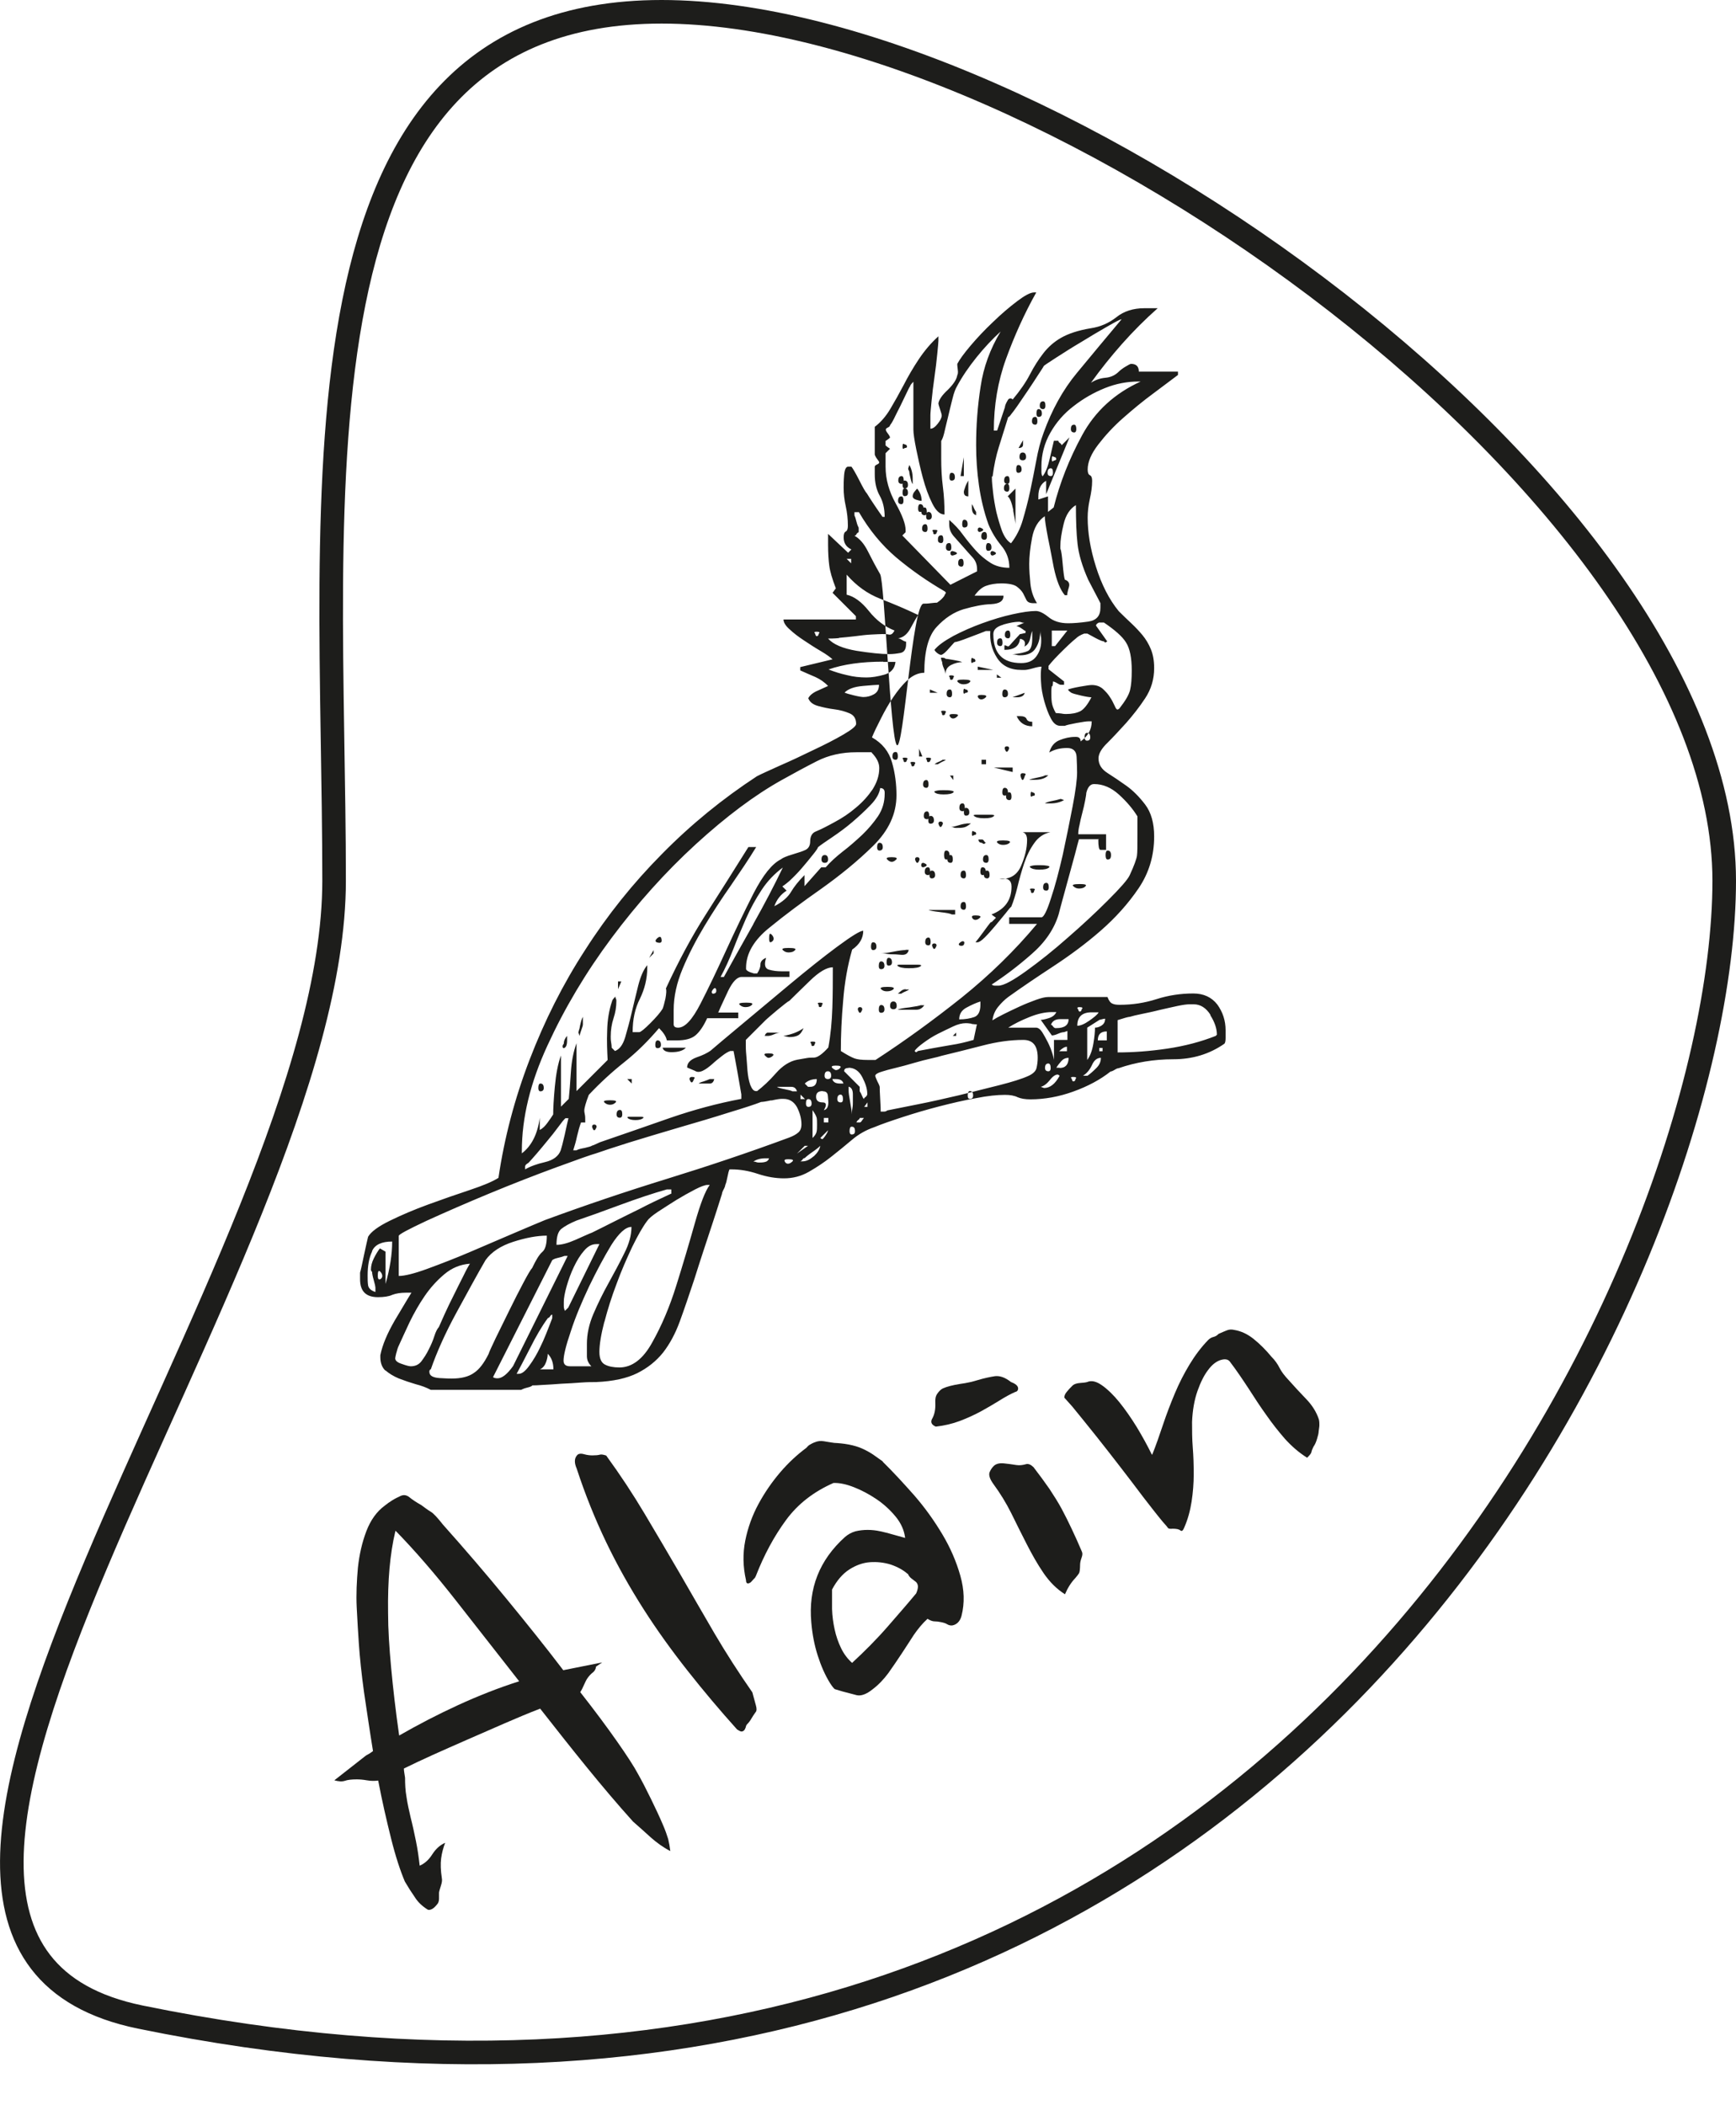 <?xml version="1.0" encoding="UTF-8"?><svg id="Ebene_1" xmlns="http://www.w3.org/2000/svg" viewBox="0 0 73.63 89.27"><defs><style>.cls-1{fill:#1d1d1b;}.cls-2{fill:none;stroke:#1d1d1b;}</style></defs><path class="cls-1" d="M44.1,17.21c0,.09,.05,.14,.14,.14,.06,0,.1-.05,.1-.14,0-.13-.03-.19-.1-.19-.09,0-.14,.06-.14,.19m-.14,.33c0,.09,.03,.14,.09,.14,.1,0,.14-.05,.14-.14,0-.13-.05-.19-.14-.19-.06,0-.09,.06-.09,.19m-.19,.33c0,.09,.05,.14,.14,.14,.06,0,.09-.05,.09-.14,0-.13-.03-.19-.09-.19-.1,0-.14,.06-.14,.19m1.65,.33c0,.09,.05,.14,.14,.14,.06,0,.09-.05,.09-.14,0-.12-.03-.19-.09-.19-.1,0-.14,.06-.14,.19m-2.22,.8c.12,0,.19-.05,.19-.14v-.19l-.19,.33Zm-4.92-.05c0,.09,.03,.11,.09,.05,.06,0,.1-.02,.1-.05,0-.06-.03-.1-.1-.1-.06-.06-.09-.03-.09,.1m4.96,.43c0,.1,.05,.14,.14,.14s.14-.05,.14-.14c0-.12-.05-.19-.14-.19s-.14,.06-.14,.19m1.56,.1s-.03,.05-.1,.05c-.06,.06-.09,.05-.09-.05,0-.13,.03-.16,.09-.1,.06,0,.1,.03,.1,.1m-1.7,.43c0,.1,.03,.14,.09,.14,.09,0,.14-.05,.14-.14,0-.12-.05-.19-.14-.19-.06,0-.09,.06-.09,.19m1.56,.14c0,.09-.03,.14-.09,.14-.09,0-.14-.05-.14-.14,0-.13,.05-.19,.14-.19,.06,0,.09,.06,.09,.19m-3.92,.14h.14v-.8l-.14,.8Zm-.47,.05c0,.1,.03,.14,.09,.14,.1,0,.14-.05,.14-.14,0-.13-.05-.19-.14-.19-.06,0-.09,.06-.09,.19m2.32,.14c0,.09,.05,.14,.14,.14,.06,0,.09-.05,.09-.14,0-.13-.03-.19-.09-.19-.09,0-.14,.06-.14,.19m-4.49,0c0,.09,.05,.14,.14,.14,.06,0,.09-.05,.09-.14,0-.13-.03-.19-.09-.19-.09,0-.14,.06-.14,.19m.45-.43s.02,.06,.02,.1,.02,.11,.05,.24c.03,.13,.06,.21,.09,.24v-.24c0-.22-.05-.41-.14-.57l-.05,.14s0,.06,.02,.09m-.26,.62c0,.09,.03,.14,.09,.14,.1,0,.14-.05,.14-.14,0-.13-.05-.19-.14-.19-.06,0-.09,.06-.09,.19m4.3,.14c0,.09,.05,.14,.14,.14,.06,0,.09-.05,.09-.14,0-.13-.03-.19-.09-.19-.09,0-.14,.06-.14,.19m-4.3,.19c0,.09,.03,.14,.09,.14,.1,0,.14-.05,.14-.14,0-.13-.05-.19-.14-.19-.06,0-.09,.06-.09,.19m2.79,.14v-.66s-.07,.11-.12,.24c-.05,.13-.07,.21-.07,.24,0,.13,.06,.19,.19,.19m-2.22,.14c.09,.03,.17,.05,.24,.05,0-.19-.06-.36-.19-.52-.03,.03-.07,.08-.12,.14-.05,.06-.07,.13-.07,.19s.05,.11,.14,.14m-.76,.05c0,.09,.05,.14,.14,.14,.06,0,.09-.05,.09-.14,0-.13-.03-.19-.09-.19-.09,0-.14,.06-.14,.19m.85,.33c0,.1,.03,.14,.09,.14,.1,0,.14-.05,.14-.14,0-.12-.05-.19-.14-.19-.06,0-.09,.06-.09,.19m5.1-.38v-.14c0-.32,.11-.54,.33-.66v.57l.99-2.41-.33,.33s-.02-.06-.07-.09c-.05-.03-.07-.06-.07-.1h-.19c-.03,.13-.09,.37-.17,.73-.08,.36-.18,.62-.31,.78-.03-.03-.05-.1-.05-.19v-.24c0-.5,.13-.98,.38-1.42,.25-.44,.58-.82,.99-1.13,.41-.32,.85-.57,1.32-.76,.47-.19,.95-.28,1.42-.28h.1c-1.1,.5-1.93,1.26-2.48,2.27-.55,1.01-.95,2.03-1.21,3.07l-.24,.19v-.66l-.43,.14Zm-4.96,.52c0,.1,.05,.14,.14,.14,.06,0,.09-.05,.09-.14,0-.12-.03-.19-.09-.19-.09,0-.14,.06-.14,.19m2.32,.14v-.14s-.06-.09-.09-.16c-.03-.08-.06-.13-.09-.17v.14c0,.19,.06,.3,.19,.33m-2.13,.05c0,.1,.03,.14,.1,.14,.09,0,.14-.05,.14-.14,0-.12-.05-.19-.14-.19-.06,0-.1,.06-.1,.19m3.69-.26c.06,.33,.1,.53,.1,.59v-1.51l-.33,.33c.09,.06,.17,.26,.24,.59m-2.17,.59c0,.1,.03,.14,.09,.14,.1,0,.14-.05,.14-.14,0-.12-.05-.19-.14-.19-.06,0-.09,.06-.09,.19m-1.7,.19c0,.1,.05,.14,.14,.14,.06,0,.09-.05,.09-.14,0-.12-.03-.19-.09-.19-.09,0-.14,.06-.14,.19m2.36,.05c0,.06,.03,.09,.09,.09,.19-.06,.19-.12,0-.19-.06,0-.09,.03-.09,.1m-1.84,0c-.09,0-.11,.03-.05,.09,0,.06,.01,.1,.05,.1,.06,0,.1-.03,.1-.1,.06-.06,.03-.09-.1-.09m1.99,.28c0,.1,.05,.14,.14,.14,.06,0,.1-.05,.1-.14,0-.12-.03-.19-.1-.19-.09,0-.14,.06-.14,.19m-1.84,.14c0,.1,.05,.14,.14,.14,.06,0,.09-.05,.09-.14,0-.13-.03-.19-.09-.19-.1,0-.14,.06-.14,.19m2.32-2.69c.06-.47,.15-.88,.26-1.23,.11-.35,.24-.77,.4-1.28,.03,0,.08-.05,.14-.14,.03-.03,.12-.15,.26-.35,.14-.2,.29-.43,.45-.66,.16-.24,.3-.45,.42-.64s.21-.31,.24-.38c.03-.03,.21-.15,.52-.35s.67-.43,1.06-.66c.39-.24,.76-.46,1.11-.66,.35-.2,.55-.31,.61-.31-.66,.79-1.29,1.54-1.89,2.27-.6,.72-1.07,1.58-1.42,2.55-.13,.35-.23,.74-.31,1.18-.08,.44-.17,.87-.26,1.3-.09,.43-.2,.83-.31,1.21-.11,.38-.28,.71-.5,.99-.16-.1-.28-.27-.38-.52-.09-.25-.17-.52-.24-.8-.06-.28-.11-.56-.14-.83-.03-.27-.05-.46-.05-.59v-.09Zm-.28,3.02c0,.09,.03,.14,.09,.14,.1,0,.14-.05,.14-.14,0-.13-.05-.19-.14-.19-.06,0-.09,.06-.09,.19m-1.7,0c0,.09,.05,.14,.14,.14,.06,0,.09-.05,.09-.14,0-.13-.03-.19-.09-.19-.1,0-.14,.06-.14,.19m1.89,.24c0,.06,.03,.1,.09,.1,.19-.06,.19-.13,0-.19-.06,0-.09,.03-.09,.09m-1.7,0c0,.06,.03,.1,.09,.1,.25-.06,.25-.13,0-.19-.06,0-.09,.03-.09,.09m.33,.43c0,.09,.05,.14,.14,.14,.06,0,.09-.05,.09-.14,0-.13-.03-.19-.09-.19-.1,0-.14,.06-.14,.19m-4.54-.19v.19l-.19-.19h.19Zm2.17-.99l.14-.14v-.09c0-.25-.14-.63-.42-1.13-.28-.5-.43-1.02-.43-1.56v-.57l.19-.19s-.09-.05-.19-.14v-.19s.09-.05,.19-.14c0-.03-.03-.09-.09-.17-.06-.08-.09-.13-.09-.17s.03-.06,.09-.09c.06-.03,.09-.06,.09-.1,.03-.03,.09-.12,.17-.28,.08-.16,.16-.33,.26-.52,.09-.19,.18-.37,.26-.54,.08-.17,.13-.27,.16-.31,0-.03,.05-.1,.14-.19v2.03c0,.16,.04,.43,.12,.83,.08,.39,.17,.8,.28,1.21,.11,.41,.24,.77,.4,1.09,.16,.32,.33,.47,.52,.47,0-.41-.02-.8-.07-1.18-.05-.38-.07-.77-.07-1.18v-.76s.07-.1,.12-.31c.05-.2,.1-.44,.17-.71,.06-.27,.13-.53,.19-.78,.06-.25,.13-.42,.19-.52,.22-.41,.5-.82,.83-1.23,.33-.41,.67-.77,1.02-1.09-.44,.73-.73,1.51-.85,2.34-.13,.83-.19,1.66-.19,2.48,0,.57,.04,1.14,.12,1.7s.21,1.12,.4,1.65c.13,.32,.31,.62,.54,.9,.24,.28,.35,.6,.35,.95-.31,0-.58-.07-.8-.21-.22-.14-.43-.31-.62-.52s-.37-.43-.54-.66c-.17-.24-.37-.45-.59-.64v.19c0,.19,.06,.35,.19,.5,.12,.14,.26,.29,.4,.45,.14,.16,.27,.31,.4,.45,.13,.14,.19,.31,.19,.5v.09l-1.13,.57-2.03-2.08Zm-1.94-.07s.06-.07,.09-.07v-.19s-.06-.11-.09-.24c-.03-.13-.06-.22-.09-.28v-.14h.19c.44,.76,.97,1.4,1.58,1.92,.62,.52,1.3,1,2.06,1.44l.05,.05s-.02,.06-.05,.09c0,.03-.04,.09-.12,.17-.08,.08-.15,.13-.21,.17-.03,0-.12,0-.26,.02-.14,.02-.24,.02-.31,.02-.47,0-.85,6.25-1.13,6-.28-.25-.52-6.92-.71-7.25-.19-.33-.36-.65-.52-.97-.16-.32-.35-.54-.57-.66,.03,0,.06-.02,.09-.07m6.29,4.28c0,.09,.05,.14,.14,.14,.06,0,.09-.05,.09-.14,0-.13-.03-.19-.09-.19-.09,0-.14,.06-.14,.19m-7.99,.05s-.05-.03-.05-.1c-.06-.06-.05-.09,.05-.09,.12,0,.16,.03,.09,.09,0,.06-.03,.1-.09,.1m7.66,.28c0,.09,.05,.14,.14,.14,.06,0,.09-.05,.09-.14,0-.13-.03-.19-.09-.19-.1,0-.14,.06-.14,.19m2.98-.52l-.52,.66h-.14v-.66h.66Zm-9.69,.31c.22-.02,.45-.04,.69-.07,.24-.03,.46-.06,.68-.07,.22-.01,.38-.02,.47-.02s.19,0,.28,.02c.1,.02,.17-.04,.24-.17-.41-.16-.77-.43-1.09-.83-.31-.39-.63-.62-.94-.69v-.85c.41,.47,.88,.81,1.42,1.02,.54,.21,1.07,.43,1.61,.69-.06,.09-.17,.28-.31,.54-.14,.27-.32,.42-.54,.45,.03,0,.09,.02,.17,.07,.08,.05,.13,.07,.17,.07v.1c0,.22-.08,.35-.24,.38-.16,.03-.31,.05-.47,.05-.35,0-.81-.05-1.39-.14-.58-.1-.99-.27-1.21-.52,.09,0,.25,0,.47-.02m6.95-.57c.28-.08,.5-.12,.66-.12,.03,0,.07,0,.12,.02,.05,.02,.09,.02,.12,.02l-.33,.14s.09,.02,.17,.07c.08,.05,.13,.09,.17,.12,.03,0,.05,.02,.05,.05v.05c-.13,.03-.2,.05-.24,.05-.03,.03-.11,.12-.24,.26-.13,.14-.2,.23-.24,.26-.03,0-.06,0-.09-.02-.03-.02-.06-.02-.09-.02v.19c.41,0,.63-.16,.66-.47,.19,.03,.25,.14,.19,.33,.12-.06,.2-.17,.24-.33,.03-.16,.06-.27,.09-.33v.33c0,.28-.06,.46-.19,.52-.13,.06-.35,.11-.66,.14,.03,0,.09,0,.17,.02,.08,.02,.13,.02,.17,.02,.31,0,.54-.1,.66-.31,.13-.2,.19-.45,.19-.73,0,.03,0,.09,.02,.19,.02,.09,.02,.17,.02,.24,0,.25-.07,.47-.21,.66-.14,.19-.35,.28-.64,.28-.79,0-1.18-.41-1.18-1.23,0-.19,.14-.32,.43-.4m-1.37,1.54c0,.09,.03,.11,.09,.05,.06,0,.09-.02,.09-.05,0-.06-.03-.1-.09-.1-.06-.06-.09-.03-.09,.1m.28,.38h.66l-.66-.14v.14Zm-1.51-.33c0,.06,.02,.15,.07,.26,.05,.11,.07,.2,.07,.26,0-.19,.08-.32,.24-.4,.16-.08,.32-.12,.47-.12-.06-.03-.18-.06-.36-.09-.17-.03-.29-.05-.35-.05,0-.03-.06-.05-.19-.05,0,.03,.01,.1,.05,.19m2.32,.66h.19l-.19-.14v.14Zm-1.94-.1c-.09,0-.11,.03-.05,.1,0,.06,.01,.09,.05,.09,.06,0,.09-.03,.09-.09,.06-.06,.03-.1-.09-.1m-2.88-.57h.52c-.03,.28-.19,.46-.47,.54-.28,.08-.54,.12-.76,.12-.28,0-.56-.03-.83-.1-.27-.06-.53-.14-.78-.24,.63-.22,1.4-.33,2.32-.33m3.4,.76c-.22,0-.3,.03-.24,.1,.06,.06,.14,.1,.24,.1,.12,0,.22-.03,.28-.1,.06-.06-.03-.1-.28-.1m1.65,.61c0,.09,.03,.14,.1,.14,.09,0,.14-.05,.14-.14,0-.13-.05-.19-.14-.19-.06,0-.1,.06-.1,.19m-1.65-.1c0,.1,.03,.11,.09,.05,.06,0,.1-.02,.1-.05,0-.06-.03-.09-.1-.09-.06-.06-.09-.03-.09,.09m-.71,.1c0,.09,.05,.14,.14,.14,.06,0,.09-.05,.09-.14,0-.13-.03-.19-.09-.19-.1,0-.14,.06-.14,.19m-.71-.05h.33l-.33-.14v.14Zm3.5,.19h.19c.19,0,.3-.06,.33-.19l-.52,.19Zm-1.32-.1c-.13,0-.17,.03-.14,.1,.03,.06,.08,.09,.14,.09s.13-.03,.19-.09c.06-.06,0-.1-.19-.1m-5.03-.38c.36-.03,.59-.05,.69-.05,0,.19-.07,.32-.21,.4-.14,.08-.29,.12-.45,.12-.06,0-.2-.02-.4-.07-.21-.05-.34-.09-.4-.12,.16-.16,.42-.25,.78-.28m8.04,0c.02-.09,.02-.16,.02-.19,.03,0,.09,.02,.17,.07,.08,.05,.13,.07,.16,.07h.14v-.14l-.66-.52v-.14s.15-.2,.45-.5c.3-.3,.54-.53,.73-.68,.06-.06,.17-.13,.33-.19h.14c.06,.03,.18,.1,.35,.19,.17,.09,.29,.14,.35,.14l.05,.05s.06-.02,.09-.05l-.47-.66s-.02-.02,.02-.07c.05-.05,.09-.07,.12-.07h.19c.47,.32,.79,.6,.94,.85,.16,.25,.24,.65,.24,1.18,0,.35-.02,.62-.07,.83-.05,.21-.2,.46-.45,.78-.03,.03-.06,.05-.09,.05s-.07-.05-.12-.17c-.05-.11-.11-.23-.19-.35-.08-.13-.18-.24-.31-.36-.13-.11-.28-.16-.47-.16-.06,0-.23,.02-.5,.07-.27,.05-.43,.09-.5,.12,0,.03,.05,.08,.14,.14,.06,.03,.2,.07,.42,.12,.22,.05,.36,.07,.43,.07-.16,.31-.32,.51-.47,.59-.16,.08-.36,.12-.61,.12-.03,0-.1,0-.19-.02-.09-.01-.17-.02-.24-.02-.09-.16-.15-.31-.17-.45-.02-.14-.02-.29-.02-.45,0-.06,0-.14,.02-.24m-4.61,1.04c-.09,0-.11,.03-.05,.1,0,.06,.01,.09,.05,.09,.06,0,.09-.03,.09-.09,.06-.06,.03-.1-.09-.1m.42,.14c-.13,0-.17,.03-.14,.09,.03,.06,.08,.1,.14,.1s.13-.03,.19-.1c.06-.06,0-.09-.19-.09m3.36,.52v-.19c-.13,0-.21-.04-.24-.12-.03-.08-.13-.12-.28-.12h-.14c.12,.28,.35,.43,.66,.43m2.46,.47c0,.1-.05,.14-.14,.14-.06,0-.1-.05-.1-.14,0-.12,.03-.19,.1-.19,.09,0,.14,.06,.14,.19m-3.54,.38c-.06,0-.09,.03-.09,.09,.06,.19,.12,.19,.19,0,0-.06-.03-.09-.09-.09m-3.73,.43h.14l-.14-.33v.33Zm-1.13,0c0,.1,.05,.14,.14,.14,.06,0,.09-.05,.09-.14,0-.13-.03-.19-.09-.19-.1,0-.14,.06-.14,.19m1.51,.05c-.09,0-.11,.03-.05,.1,0,.06,.02,.09,.05,.09,.06,0,.1-.03,.1-.09,.06-.06,.03-.1-.1-.1m-.99,0c-.1,0-.11,.03-.05,.1,0,.06,.02,.09,.05,.09,.06,0,.09-.03,.09-.09,.06-.06,.03-.1-.09-.1m3.26,.28h.19v-.19h-.19v.19Zm-1.65-.19s-.09,.06-.17,.09c-.08,.03-.13,.06-.17,.1h.14s.09-.06,.17-.1c.08-.03,.13-.06,.17-.09h-.14Zm-1.28,.09c-.09,0-.11,.03-.05,.1,0,.06,.02,.09,.05,.09,.06,0,.09-.03,.09-.09,.06-.06,.03-.1-.09-.1m4.25,.43v-.19h-.8l.8,.19Zm.42,.05c-.06,0-.09,.03-.09,.1,.06,.25,.12,.25,.19,0,.06-.06,.03-.1-.1-.1m.94,.1c-.06,.03-.17,.06-.33,.09-.16,.03-.27,.06-.33,.09h.24c.25,0,.44-.06,.57-.19h-.14Zm-3.88,.19v-.19h-.14l.14,.19Zm-1.28,.19c0,.09,.05,.14,.14,.14,.06,0,.09-.05,.09-.14,0-.13-.03-.19-.09-.19-.09,0-.14,.06-.14,.19m3.36,.33c0,.09,.03,.14,.1,.14,.09,0,.14-.05,.14-.14,0-.13-.05-.19-.14-.19-.06,0-.1,.06-.1,.19m-2.17-.07c-.09-.02-.2-.02-.33-.02-.09,0-.19,0-.28,.02-.09,.02-.13,.04-.09,.07,.06,.06,.19,.09,.38,.09,.22,0,.36-.03,.42-.09,.03-.03,0-.05-.09-.07m3.36,.17c0,.09,.03,.11,.09,.05,.06,0,.09-.01,.09-.05,0-.06-.03-.09-.09-.09-.06-.06-.09-.03-.09,.09m-1.04,.09c0,.09,.05,.14,.14,.14,.06,0,.09-.05,.09-.14,0-.13-.03-.19-.09-.19-.09,0-.14,.06-.14,.19m2.13,.14s-.11,.02-.24,.05c-.13,.03-.21,.06-.24,.09h.24c.22,0,.41-.05,.57-.14l-.14-.05s-.09,.02-.19,.05m-4.11,.33c0,.1,.05,.14,.14,.14,.06,0,.09-.05,.09-.14,0-.12-.03-.19-.09-.19-.1,0-.14,.06-.14,.19m.19,.19c0,.1,.03,.14,.09,.14,.1,0,.14-.05,.14-.14,0-.12-.05-.19-.14-.19-.06,0-.09,.06-.09,.19m1.13,.1h-.61c-.09,0-.13,.02-.09,.05,.06,.06,.2,.1,.43,.1s.36-.03,.42-.1c.03-.03-.02-.05-.14-.05m-2.84,.05c0,.1,.05,.14,.14,.14,.06,0,.09-.05,.09-.14,0-.12-.03-.19-.09-.19-.09,0-.14,.06-.14,.19m.19,.19c0,.1,.03,.14,.1,.14,.09,0,.14-.05,.14-.14,0-.12-.05-.19-.14-.19-.06,0-.1,.06-.1,.19m.52,.05c-.06,0-.09,.03-.09,.09,.06,.19,.12,.19,.19,0,0-.06-.03-.09-.1-.09m1.09,.09c-.06,0-.17,.02-.33,.07-.16,.05-.27,.07-.33,.07,.03,0,.07,0,.12,.02,.05,.02,.09,.02,.12,.02,.13,0,.23,0,.31-.02,.08-.01,.18-.07,.31-.17h-.19Zm.24,.43c0,.1,.03,.11,.09,.05,.06,0,.09-.02,.09-.05,0-.06-.03-.09-.09-.09-.06-.06-.09-.03-.09,.09m1.32,.28c-.22,0-.3,.03-.24,.1,.06,.06,.14,.09,.24,.09,.13,0,.22-.03,.28-.09,.06-.06-.03-.1-.28-.1m-.9,.1s.06,.05,.1,.05c.03-.03,.06-.05,.09-.05-.03,0-.06-.02-.09-.07-.03-.05-.06-.07-.1-.07h-.14c0,.09,.05,.14,.14,.14m-4.44,.19c0,.09,.03,.14,.1,.14,.09,0,.14-.05,.14-.14,0-.13-.05-.19-.14-.19-.06,0-.1,.06-.1,.19m9.69,.33c0,.13,.03,.19,.09,.19,.1,0,.14-.06,.14-.19s-.05-.19-.14-.19c-.06,0-.09,.06-.09,.19m-6.85,0c0,.13,.03,.19,.09,.19,.09,0,.14-.06,.14-.19s-.05-.19-.14-.19c-.06,0-.09,.06-.09,.19m1.65,.19c0,.09,.05,.14,.14,.14,.06,0,.1-.05,.1-.14,0-.13-.03-.19-.1-.19-.09,0-.14,.06-.14,.19m-1.51,0c0,.09,.05,.14,.14,.14,.06,0,.09-.05,.09-.14,0-.13-.03-.19-.09-.19-.1,0-.14,.06-.14,.19m-1.28-.1c-.06,0-.09,.03-.09,.1,.06,.19,.13,.19,.19,0,0-.06-.03-.1-.09-.1m-1.09,0c-.19,0-.25,.03-.19,.1,.13,.13,.25,.13,.38,0,.06-.06,0-.1-.19-.1m-2.98,.1c0,.09,.05,.14,.14,.14s.14-.05,.14-.14c0-.13-.05-.19-.14-.19s-.14,.06-.14,.19m9.55,.26c-.1-.02-.21-.02-.33-.02-.09,0-.19,0-.28,.02-.09,.02-.13,.04-.09,.07,.06,.06,.19,.1,.38,.1,.22,0,.36-.03,.43-.1,.03-.03,0-.05-.09-.07m-5.34-.02c0,.06,.03,.09,.09,.09,.19-.06,.19-.12,0-.19-.06,0-.09,.03-.09,.1m2.51,.28c0,.09,.03,.14,.09,.14,.1,0,.14-.05,.14-.14,0-.13-.05-.19-.14-.19-.06,0-.09,.06-.09,.19m-2.36,0c0,.09,.05,.14,.14,.14,.06,0,.09-.05,.09-.14,0-.13-.03-.19-.09-.19-.09,0-.14,.06-.14,.19m2.51,.14c0,.09,.05,.14,.14,.14,.06,0,.1-.05,.1-.14,0-.12-.03-.19-.1-.19-.09,0-.14,.06-.14,.19m-.99,0c0,.09,.05,.14,.14,.14,.06,0,.09-.05,.09-.14,0-.12-.03-.19-.09-.19-.1,0-.14,.06-.14,.19m-1.32,0c0,.09,.03,.14,.1,.14,.09,0,.14-.05,.14-.14,0-.12-.05-.19-.14-.19-.06,0-.1,.06-.1,.19m6.38,.38c-.25,0-.35,.03-.28,.09,.06,.06,.14,.1,.24,.1,.13,0,.22-.03,.28-.1,.06-.06-.02-.09-.24-.09m-1.56,.14c0,.1,.05,.14,.14,.14,.06,0,.1-.05,.1-.14,0-.12-.03-.19-.1-.19-.09,0-.14,.06-.14,.19m-.47,.05c-.1,0-.11,.03-.05,.09,0,.06,.01,.1,.05,.1,.06,0,.09-.03,.09-.1,.06-.06,.03-.09-.09-.09m-3.03,.76c0,.09,.05,.14,.14,.14,.06,0,.09-.05,.09-.14,0-.13-.03-.19-.09-.19-.1,0-.14,.06-.14,.19m-7.56-.85s.13-.08,.31-.24c.17-.16,.35-.34,.52-.54,.17-.2,.33-.39,.47-.57,.14-.17,.21-.28,.21-.31,.12-.1,.33-.24,.61-.43s.57-.4,.85-.64c.28-.24,.54-.48,.78-.73,.24-.25,.37-.49,.4-.71,.12,0,.19,.06,.19,.19v.05c0,.35-.09,.66-.28,.95-.19,.28-.42,.55-.68,.8-.27,.25-.54,.49-.83,.71-.28,.22-.52,.44-.71,.66h-.19l-.71,.8v-.47c-.25,.25-.44,.49-.57,.71-.13,.22-.36,.43-.71,.61,.1-.28,.27-.5,.52-.66l-.19-.19Zm6.69,1.09c.27,.03,.43,.06,.5,.1h.14v-.19h-1.13c.06,.03,.23,.06,.5,.09m1.49,.14c-.13,0-.17,.03-.14,.1,.03,.06,.08,.09,.14,.09s.13-.03,.19-.09,0-.1-.19-.1m.66,.28c-.06,.06-.17,.21-.33,.43-.16,.22-.27,.36-.33,.43h.09c.06,0,.17-.07,.31-.21,.14-.14,.29-.31,.45-.5,.16-.19,.3-.36,.43-.52,.12-.16,.2-.25,.24-.28,.09-.22,.18-.5,.26-.83,.08-.33,.17-.66,.28-.99,.11-.33,.25-.62,.43-.87,.17-.25,.4-.41,.69-.47h-1.18c.12,.03,.19,.14,.19,.33,0,.35-.09,.72-.26,1.11-.17,.39-.48,.57-.92,.54,.35-.06,.52,.05,.52,.33,0,.57-.28,.96-.85,1.18l.19,.14-.19,.19Zm-2.79,.85c0,.1,.05,.14,.14,.14,.06,0,.09-.05,.09-.14,0-.12-.03-.19-.09-.19-.09,0-.14,.06-.14,.19m-6.62-.14c0,.13,.03,.17,.09,.14,.06-.03,.1-.08,.1-.14s-.03-.13-.1-.19-.09,0-.09,.19m-4.75-.02c-.08,.08-.09,.13-.02,.17,.19,.06,.25,0,.19-.19-.03-.06-.09-.05-.17,.02m12.86,.17c-.08,.06-.09,.11-.02,.14,.12,.03,.19-.01,.19-.14-.03-.06-.09-.06-.17,0m-1.11,.05c-.06,0-.09,.03-.09,.09,.06,.19,.12,.19,.19,0,0-.06-.03-.09-.09-.09m-2.69,.14c0,.09,.03,.14,.09,.14,.09,0,.14-.05,.14-.14,0-.13-.05-.19-.14-.19-.06,0-.09,.06-.09,.19m-3.5,.05c-.22,0-.3,.03-.24,.09,.06,.06,.14,.1,.24,.1,.13,0,.22-.03,.28-.1,.06-.06-.03-.09-.28-.09m4.96,.09c-.09,0-.27,.02-.52,.07-.25,.05-.42,.07-.52,.07,.06,0,.15,0,.26,.02,.11,.02,.2,.02,.26,.02,.03,0,.14,0,.33,.02,.19,.02,.3-.05,.33-.21h-.14Zm-10.87,.33l.19-.19v-.14l-.19,.33Zm10.07,.19c0,.1,.03,.14,.09,.14,.09,0,.14-.05,.14-.14,0-.12-.05-.19-.14-.19-.06,0-.09,.06-.09,.19m1.32,.1h-.76c-.09,0-.13,.02-.09,.05,.06,.06,.22,.1,.47,.1,.28,0,.46-.03,.52-.1,.03-.03-.02-.05-.14-.05m-1.65,.05c0,.1,.03,.14,.1,.14,.09,0,.14-.05,.14-.14,0-.12-.05-.19-.14-.19-.06,0-.1,.06-.1,.19m-5.32-1.77c-.49,.87-.91,1.62-1.25,2.24h-.14c.19-.35,.37-.74,.54-1.18,.17-.44,.35-.87,.54-1.3,.19-.43,.41-.83,.66-1.21,.25-.38,.55-.69,.9-.95-.35,.73-.76,1.52-1.25,2.39m14.63-3.57c0,.28,.03,.43,.09,.43h.24v-.66h-1.18c0-.09,.01-.22,.05-.38,.03-.16,.07-.33,.12-.52,.05-.19,.09-.36,.12-.52,.03-.16,.05-.27,.05-.33,.06-.25,.17-.38,.33-.38,.38,0,.73,.15,1.06,.45,.33,.3,.59,.61,.78,.92v.8c0,.44,0,.73-.02,.87-.02,.14-.12,.42-.31,.83-.09,.19-.4,.54-.92,1.06s-1.09,1.05-1.7,1.58c-.61,.54-1.2,1.01-1.77,1.42-.57,.41-.96,.62-1.18,.62h-.14c-.06,0-.11-.02-.14-.05,.54-.35,1.1-.77,1.68-1.28,.58-.5,.97-1.07,1.16-1.7,.03-.13,.09-.34,.17-.64,.08-.3,.17-.62,.26-.95,.09-.33,.18-.65,.26-.95,.08-.3,.13-.51,.17-.64h.85Zm-8.93,6.24c-.25,0-.35,.03-.28,.1,.06,.06,.14,.09,.24,.09,.12,0,.22-.03,.28-.09s-.02-.1-.24-.1m-11.44,.1l.14-.33h-.14v.33Zm12.2,0c-.06,0-.13,.02-.19,.07-.06,.05-.11,.09-.14,.12h.14s.09-.06,.17-.09c.08-.03,.13-.06,.17-.09h-.14Zm-8.18,.19c-.06-.03-.06-.09,0-.17,.06-.08,.11-.09,.14-.02,.03,.13-.02,.19-.14,.19m7.52,.52c0,.09,.05,.14,.14,.14s.14-.05,.14-.14c0-.13-.05-.19-.14-.19s-.14,.06-.14,.19m-2.98-.14c-.1,0-.11,.03-.05,.09,0,.06,.01,.1,.05,.1,.06,0,.09-.03,.09-.1,.06-.06,.03-.09-.09-.09m-3.12,0c-.25,0-.35,.03-.28,.09,.06,.06,.14,.1,.24,.1,.12,0,.22-.03,.28-.1,.06-.06-.02-.09-.24-.09m14.13,.38s-.05-.03-.05-.09c-.06-.06-.05-.1,.05-.1,.13,0,.16,.03,.09,.1,0,.06-.03,.09-.09,.09m-6.71-.28c-.06,.03-.23,.06-.5,.1-.27,.03-.43,.06-.5,.1h.8c.13,0,.24-.06,.33-.19h-.14Zm-1.8,.19c0,.09,.03,.14,.1,.14,.09,0,.14-.05,.14-.14,0-.13-.05-.19-.14-.19-.06,0-.1,.06-.1,.19m-.8-.1c-.06,0-.09,.03-.09,.1,.06,.19,.12,.19,.19,0,0-.06-.03-.1-.09-.1m5.1-.1c0,.28-.09,.46-.26,.52-.17,.06-.39,.1-.64,.1,0-.22,.1-.39,.31-.5,.2-.11,.4-.2,.59-.26v.14Zm5.01,.33c-.06,.1-.2,.21-.4,.35-.2,.14-.37,.21-.5,.21,0-.38,.2-.57,.61-.57h.28Zm-1.65,.28h.38c0,.25-.17,.38-.52,.38h-.05s-.06-.02-.09-.07c-.03-.05-.06-.07-.09-.07,.06-.16,.19-.24,.38-.24m-4.54,.71h.14v-.14l-.14,.14Zm-7.19,0s.11,.02,.24,.05c.16,0,.28-.02,.38-.07,.1-.05,.17-.15,.24-.31-.22,.16-.51,.27-.85,.33m-.66-.14c-.06,0-.11,.05-.14,.14h.14c.06,0,.15-.02,.26-.07,.11-.05,.2-.07,.26-.07h-.52Zm-7.94-.43c-.03,.13-.05,.21-.05,.24-.03,.1-.05,.16-.05,.19l.05,.14s.02-.11,.07-.24c.05-.13,.07-.21,.07-.24v-.33s-.06,.11-.09,.24m22.31,.76h-.38c0-.25,.12-.38,.38-.38v.38Zm-12.48,.05c-.1,0-.11,.03-.05,.1,0,.06,.01,.09,.05,.09,.06,0,.09-.03,.09-.09,.06-.06,.03-.1-.09-.1m-6.67,.14c0,.1,.03,.14,.1,.14,.09,0,.14-.05,.14-.14,0-.12-.05-.19-.14-.19-.06,0-.1,.06-.1,.19m-3.88-.05s-.05,.06-.05,.09v.05s.01,.05,.05,.05c.1-.03,.14-.14,.14-.33v-.19c-.09,.1-.14,.21-.14,.33m27.42-1.21c.19,.3,.28,.57,.28,.83l-.05,.05c-.63,.25-1.32,.43-2.06,.54-.74,.11-1.44,.16-2.1,.16v-1.37c.28-.09,.46-.14,.52-.14,.09-.03,.26-.07,.5-.12,.24-.05,.49-.1,.76-.17,.27-.06,.52-.12,.76-.17,.24-.05,.4-.07,.5-.07h.19c.28,0,.52,.15,.71,.45m-4.58,1.54h-.14v-.14h.14v.14Zm-1.51,0h-.33c.13-.13,.24-.19,.33-.19v.19Zm-4.06-1.16c.13,.02,.2,.02,.24,.02l-.14,.66c-.35,.1-.65,.17-.92,.21-.27,.05-.54,.09-.8,.14-.27,.05-.48,.09-.64,.12-.03,.03-.06,.05-.09,.05l-.05-.05c.06-.1,.19-.21,.38-.35,.19-.14,.39-.27,.61-.38,.22-.11,.43-.21,.64-.31,.21-.1,.39-.14,.54-.14,.03,0,.11,0,.24,.02m-12.72,1.21c.28,0,.49-.06,.61-.19h-.99c.03,.13,.16,.19,.38,.19m4.11,.05c-.16,0-.21,.03-.14,.1s.11,.09,.14,.09c.06,0,.13-.03,.19-.09s0-.1-.19-.1m14.13-1.18c-.09,.06-.19,.09-.28,.09,0,.16-.02,.39-.07,.68-.05,.3-.14,.53-.26,.69v-1.37c.25-.16,.43-.27,.52-.33,.12-.03,.2-.05,.24-.05,0,.13-.05,.22-.14,.28m-3.07-.35c.35-.14,.66-.21,.95-.21h.19c-.06,.13-.17,.21-.33,.26-.16,.05-.27,.07-.33,.07l.47,.66c.06,0,.15-.02,.26-.07,.11-.05,.2-.07,.26-.07l.14-.05v.38h-.57v.85s-.02-.13-.07-.28c-.05-.16-.11-.31-.19-.47-.08-.16-.16-.3-.24-.43-.08-.12-.17-.19-.26-.19h-1.18c.25-.16,.55-.31,.9-.45m1.28,2.15h-.14c.06-.1,.13-.19,.21-.28,.08-.09,.18-.14,.31-.14,0,.28-.13,.43-.38,.43m-.38,0c0,.09-.03,.14-.1,.14-.09,0-.14-.05-.14-.14,0-.13,.05-.19,.14-.19,.06,0,.1,.06,.1,.19m-9.12,.09s-.08-.03-.14-.09-.02-.1,.14-.1c.19,0,.25,.03,.19,.1s-.13,.09-.19,.09m11.06-.09c-.13,.13-.25,.24-.38,.33h-.19c.16-.1,.28-.24,.38-.45,.09-.21,.22-.31,.38-.31,0,.16-.06,.3-.19,.43m-11.25,.33c0,.09-.05,.14-.14,.14s-.14-.05-.14-.14c0-.13,.05-.19,.14-.19s.14,.06,.14,.19m10.26,.24s-.05-.03-.05-.1c-.06-.06-.05-.09,.05-.09,.13,0,.16,.03,.1,.09,0,.06-.03,.1-.1,.1m-16.17-.19c-.06,0-.1,.03-.1,.09,.06,.19,.13,.19,.19,0,.06-.06,.03-.09-.09-.09m6.1,.09c.19,0,.3,.06,.33,.19h-.14c-.19,0-.3-.06-.33-.19h.14Zm-5.34,0c-.06,.03-.15,.06-.26,.1-.11,.03-.18,.06-.21,.09h.47c.1,0,.16-.06,.19-.19h-.19Zm-3.31,.19v-.19h-.19l.19,.19Zm18.15-.33c-.19,.35-.41,.52-.66,.52l-.14-.05c.12-.03,.25-.12,.38-.28,.12-.16,.24-.24,.33-.24,.03,0,.06,.02,.09,.05m-10.3,.14c0,.22-.09,.33-.28,.33h-.09l-.14-.14c.12-.12,.3-.19,.52-.19m-11.82,.38c0,.09,.03,.14,.09,.14,.09,0,.14-.05,.14-.14,0-.13-.05-.19-.14-.19-.06,0-.09,.06-.09,.19m10.45-.05h.28c.12,0,.2,.06,.24,.19h-.19c-.06-.03-.17-.06-.33-.09-.16-.03-.27-.06-.33-.1h.33Zm-1.65-1.99l.85-.85c.06-.06,.23-.2,.5-.43,.27-.22,.43-.35,.5-.38,.19-.19,.48-.47,.87-.85,.39-.38,.72-.57,.97-.57,0,.57,0,1.14-.02,1.72-.02,.58-.07,1.14-.17,1.68-.25,.28-.46,.43-.61,.43-.1,0-.2,0-.31,.02-.11,.02-.24,.04-.4,.07-.31,.06-.62,.25-.9,.57-.28,.32-.55,.57-.8,.76h-.05c-.1,0-.17-.09-.24-.26-.06-.17-.1-.38-.12-.61-.02-.24-.03-.46-.05-.66-.02-.2-.02-.34-.02-.4v-.24Zm9.64,2.36c0,.1-.05,.14-.14,.14-.06,0-.09-.05-.09-.14,0-.12,.03-.19,.09-.19,.1,0,.14,.06,.14,.19m-5.29-1.18c.25,0,.45,.13,.59,.4,.14,.27,.21,.5,.21,.69v.05s-.02,.06-.07,.1c-.05,.03-.07,.06-.07,.09-.03-.03-.06-.09-.09-.16-.03-.08-.06-.13-.09-.17v-.19l-.66-.66c0-.1,.06-.14,.19-.14m-.24,1.32c0,.1-.03,.14-.1,.14-.09,0-.14-.05-.14-.14,0-.12,.05-.19,.14-.19,.06,0,.1,.06,.1,.19m-1.61,0h-.19v-.19l.19,.19Zm.28,.19c0,.1-.05,.14-.14,.14-.06,0-.1-.05-.1-.14,0-.12,.03-.19,.1-.19,.09,0,.14,.06,.14,.19m-8.55-.14c-.22,0-.3,.03-.24,.09,.06,.06,.14,.1,.24,.1s.17-.03,.24-.1c.06-.06-.02-.09-.24-.09m10.92,.28h-.14l.14-.19v.19Zm.66-1.51c.09-.03,.27-.08,.52-.14s.51-.13,.78-.21c.27-.08,.51-.14,.73-.19,.22-.05,.38-.09,.47-.12,.53-.13,1.11-.27,1.72-.43,.61-.16,1.19-.24,1.73-.24,.41,0,.61,.25,.61,.76,0,.16-.02,.3-.05,.43-.03,.13-.14,.24-.33,.33-.28,.13-.7,.26-1.25,.4-.55,.14-1.13,.28-1.72,.43-.6,.14-1.17,.27-1.73,.38-.55,.11-.99,.2-1.3,.26-.03,.03-.08,.05-.14,.05h-.14c0-.06,0-.24-.02-.52-.02-.28-.02-.46-.02-.52,0-.03-.03-.11-.1-.24-.06-.13-.09-.21-.09-.24,0-.06,.11-.13,.33-.19m-2.55,.85c.13,0,.2,.06,.21,.19,.01,.13,.02,.22,.02,.28,0,.19-.06,.3-.19,.33,.13-.22,.11-.33-.05-.33-.19,0-.28-.08-.28-.24s.09-.24,.28-.24m1.09-.19c.13,.03,.19,.14,.19,.33v.33c0,.06,0,.15-.02,.26-.02,.11-.02,.2-.02,.26,0-.06-.02-.23-.07-.5s-.07-.43-.07-.5v-.19Zm-9.83,1.18c0,.1,.05,.14,.14,.14,.06,0,.1-.05,.1-.14,0-.13-.03-.19-.1-.19-.09,0-.14,.06-.14,.19m1.04,.1h-.52c-.06,0-.08,.02-.05,.05,.06,.06,.17,.09,.33,.09s.27-.03,.33-.09c.03-.03,0-.05-.09-.05m9.45,.05s-.06,.07-.09,.12c-.03,.05-.06,.07-.09,.07h-.14s.02-.06,.07-.1c.05-.03,.07-.06,.07-.09h.19Zm-1.51,.19h-.19v-.19h.19v.19Zm-9.93,.09c-.06,0-.09,.03-.09,.1,.06,.19,.12,.19,.19,0,0-.06-.03-.1-.1-.1m11.06,.28c0,.1-.05,.14-.14,.14-.06,0-.09-.05-.09-.14,0-.13,.03-.19,.09-.19,.1,0,.14,.06,.14,.19m-1.21,.12c-.05,.08-.09,.14-.12,.17l-.05,.05s-.06-.02-.09-.05l.33-.33s-.02,.09-.07,.16m-.42-.71c.02,.08,.02,.18,.02,.31s0,.23-.02,.31c-.02,.08-.07,.16-.17,.26v-1.18c.09,.13,.15,.23,.17,.31m-9.81,.21c0-.16,0-.28-.02-.35-.02-.08-.02-.13-.02-.16,0-.1,.06-.32,.19-.66,.47-.5,.98-.97,1.51-1.39,.54-.43,1.02-.91,1.47-1.44,.19,.19,.3,.36,.33,.52h.43c.35,0,.61-.07,.78-.21,.17-.14,.34-.38,.5-.73h1.32v-.24h-.85c.09-.22,.24-.53,.42-.92,.19-.39,.38-.59,.57-.59h2.03v-.24h-.33c-.19,0-.37-.02-.54-.07-.17-.05-.21-.21-.12-.5-.16,.06-.24,.16-.24,.28s-.05,.25-.14,.38h-.14c-.22-.06-.33-.13-.33-.19v-.05c0-.6,.33-1.17,.99-1.7,.66-.54,1.4-1.09,2.2-1.65,.8-.57,1.54-1.17,2.2-1.82,.66-.65,.99-1.36,.99-2.15,0-.47-.06-.94-.19-1.39-.13-.46-.41-.81-.85-1.06,.09-.22,.22-.49,.38-.8,.16-.32,.33-.62,.52-.9,.19-.28,.39-.53,.61-.73,.22-.2,.46-.31,.71-.31,0-.91,.17-1.56,.52-1.94,.35-.38,.73-.63,1.16-.76,.43-.12,.81-.2,1.16-.21,.35-.02,.52-.13,.52-.36h-1.23c.16-.22,.32-.36,.5-.42,.17-.06,.38-.1,.64-.1,.32,0,.54,.05,.66,.14,.12,.09,.21,.19,.26,.28,.05,.09,.09,.19,.14,.28,.05,.1,.15,.14,.31,.14h.14c-.16-.25-.25-.53-.28-.83-.03-.3-.05-.58-.05-.83,0-.32,.04-.69,.12-1.11,.08-.43,.26-.73,.54-.92,0,.16,.05,.47,.14,.94,.1,.47,.17,.88,.24,1.23,.12,.57,.28,.96,.47,1.18h.1c0-.06,.02-.17,.07-.33,.05-.16,0-.27-.17-.33-.03-.09-.06-.31-.09-.66-.03-.35-.06-.57-.1-.66v-.1c0-.25,.05-.57,.14-.94,.09-.38,.27-.65,.52-.8,0,.66,.02,1.21,.07,1.65s.2,.95,.45,1.51c.03,.06,.12,.23,.26,.5,.14,.27,.23,.43,.26,.5v.19c0,.35-.17,.54-.52,.59-.35,.05-.63,.07-.85,.07-.35,0-.62-.09-.83-.26-.21-.17-.39-.26-.54-.26-.25,0-.58,.05-.99,.14-.41,.09-.84,.22-1.28,.38-.44,.16-.85,.34-1.23,.54-.38,.21-.65,.4-.8,.59,.03,.06,.09,.12,.17,.17,.08,.05,.13,.05,.17,.02,.06-.03,.16-.12,.28-.26,.13-.14,.2-.23,.24-.26,.06,0,.26-.06,.59-.19,.33-.12,.57-.22,.73-.28h.19c-.03,.41,.06,.79,.28,1.13,.22,.35,.57,.52,1.04,.52h.14c.06,0,.18-.02,.35-.07,.17-.05,.29-.07,.36-.07-.03,.16-.04,.37-.02,.64,.01,.27,.06,.54,.14,.83,.08,.28,.17,.53,.28,.73,.11,.21,.24,.31,.4,.31h.19c.06-.03,.23-.07,.5-.12,.27-.05,.43-.07,.5-.07h.14c0,.35-.16,.63-.47,.85,0-.12-.06-.19-.19-.19h-.05c-.22,0-.44,.05-.66,.14-.22,.09-.36,.27-.43,.52,.22-.13,.47-.19,.76-.19,.25,0,.39,.13,.4,.38,.01,.25,.02,.47,.02,.66,0,.28-.06,.76-.19,1.44-.13,.68-.27,1.36-.42,2.06-.16,.69-.32,1.31-.5,1.84-.17,.54-.31,.8-.4,.8h-1.37v.28h1.18c-.95,1.14-2.01,2.17-3.19,3.12-1.18,.94-2.4,1.83-3.66,2.65h-.33c-.25,0-.44-.02-.57-.07-.13-.05-.32-.15-.57-.31,0-.66,.03-1.38,.1-2.15,.06-.77,.19-1.49,.38-2.15,.32-.22,.47-.49,.47-.8-.13,0-.5,.23-1.11,.68-.62,.46-1.28,.99-1.99,1.58s-1.4,1.17-2.06,1.72c-.66,.55-1.1,.92-1.32,1.11-.13,.09-.32,.19-.59,.28-.27,.1-.4,.24-.4,.43l.33,.14c.09,.06,.2,.06,.33,0s.26-.16,.4-.28c.14-.13,.28-.24,.42-.35,.14-.11,.26-.18,.35-.21h.14c.03,.16,.09,.46,.17,.92,.08,.46,.13,.76,.16,.92v.19c-1.01,.19-2.01,.46-3,.8-.99,.35-1.99,.69-3,1.04-.19,.09-.3,.14-.33,.14-.03,.03-.14,.06-.31,.1-.17,.03-.29,.06-.35,.1h-.14c.06-.19,.12-.39,.16-.59,.05-.21,.1-.4,.17-.59h.19Zm9.45,.99l-.47,.33,.33-.33h.14Zm2.69-16.68c.22,.22,.33,.44,.33,.66,0,.32-.1,.61-.28,.9-.19,.28-.42,.54-.71,.78-.28,.24-.58,.44-.9,.61-.31,.17-.58,.31-.8,.4-.16,.06-.24,.21-.24,.42,0,.19-.08,.32-.24,.38-.06,.03-.23,.09-.5,.17-.27,.08-.43,.15-.5,.21-.38,.19-.76,.67-1.16,1.44-.39,.77-.78,1.58-1.16,2.41-.38,.83-.74,1.59-1.09,2.27-.35,.68-.66,1.02-.95,1.02-.13,0-.19-.05-.19-.14v-.61c0-.57,.13-1.15,.38-1.75,.25-.6,.56-1.2,.92-1.8s.74-1.18,1.14-1.75c.39-.57,.75-1.1,1.06-1.61h-.33c-.63,1.01-1.24,1.97-1.82,2.88-.58,.91-1.14,1.95-1.68,3.12,.03,.06,.02,.21-.02,.43-.05,.22-.09,.36-.12,.43-.1,.16-.27,.36-.52,.61-.25,.25-.41,.38-.47,.38h-.28c0-.54,.1-1.01,.31-1.42,.2-.41,.31-.85,.31-1.32v-.1c-.16,.19-.28,.47-.38,.85-.09,.38-.19,.76-.28,1.16-.09,.39-.19,.75-.28,1.06-.1,.32-.24,.5-.43,.57l-.14-.14s0-.1-.02-.21c-.02-.11-.02-.2-.02-.26,0-.28,.04-.54,.12-.78,.08-.24,.12-.48,.12-.73,0-.03,0-.06-.02-.1-.02-.03-.02-.06-.02-.09-.09,.09-.14,.16-.14,.19-.13,.38-.2,.8-.21,1.25-.02,.46,0,.88,.02,1.25l-1.32,1.32v-2.03c-.13,.35-.21,.76-.24,1.23-.03,.47-.06,.85-.09,1.13l-.33,.33v-2.17c-.13,.35-.21,.79-.26,1.32-.05,.54-.07,.93-.07,1.18-.06,.1-.14,.21-.24,.35-.1,.14-.2,.24-.33,.31v-.52c-.09,.69-.35,1.2-.76,1.51v-.09c0-1.42,.36-2.91,1.09-4.49,.72-1.57,1.63-3.1,2.72-4.56,1.09-1.46,2.28-2.79,3.57-3.97,1.29-1.18,2.51-2.09,3.64-2.72,.5-.28,1-.55,1.49-.8,.49-.25,1.05-.38,1.68-.38h.66Zm-2.46,17.13c-.16,.14-.31,.21-.47,.21h-.09s.06-.02,.09-.07c.03-.05,.06-.07,.1-.07,.06-.06,.17-.15,.33-.26,.16-.11,.27-.2,.33-.26-.03,.16-.13,.31-.28,.45m-1.09,.31c-.06,0-.11-.03-.14-.1-.03-.06,.01-.09,.14-.09,.19,0,.25,.03,.19,.09-.06,.06-.13,.1-.19,.1m-.8-.24c-.03,.1-.09,.15-.19,.17-.09,.02-.17,.02-.24,.02-.03,0-.07,0-.12-.02-.05-.02-.09-.02-.12-.02,.13-.09,.3-.14,.52-.14h.14Zm-8.51-1.7c-.03,.13-.09,.36-.16,.71-.08,.35-.14,.57-.17,.66-.09,.25-.32,.42-.66,.5-.35,.08-.63,.18-.85,.31v-.14s.02-.06,.07-.09c.05-.03,.09-.06,.12-.1,.06-.06,.16-.18,.31-.35s.29-.35,.45-.54c.16-.19,.31-.38,.45-.57,.14-.19,.24-.32,.31-.38h.14Zm4.35,3.21c-.54,.25-.98,.46-1.32,.64-.35,.17-.71,.35-1.09,.54-.38,.19-.69,.35-.94,.47-.16,.06-.39,.17-.71,.31-.32,.14-.58,.21-.8,.21,0-.35,.07-.57,.21-.68,.14-.11,.35-.23,.64-.35,.47-.16,1.09-.38,1.84-.66,.76-.28,1.42-.5,1.99-.66h.19v.19Zm4.25-3.95c.22-.05,.36-.07,.43-.07h.09c.25,0,.44,.12,.57,.35,.12,.24,.19,.48,.19,.73,0,.16-.05,.28-.14,.35-.09,.08-.22,.15-.38,.21-1.7,.63-3.43,1.21-5.18,1.75-1.75,.54-3.47,1.12-5.18,1.75-.32,.13-.76,.32-1.35,.57s-1.19,.51-1.82,.78c-.63,.27-1.23,.5-1.8,.71-.57,.21-.98,.31-1.23,.31v-1.7c0-.06,.39-.27,1.18-.64,.79-.36,1.68-.75,2.67-1.16,.99-.41,1.94-.78,2.84-1.11,.9-.33,1.46-.53,1.68-.59,.25-.09,.71-.24,1.37-.45,.66-.2,1.37-.42,2.13-.64,.76-.22,1.47-.43,2.13-.64,.66-.2,1.12-.35,1.37-.45,.06,0,.21-.02,.43-.07m-16.5,7.45c0,.06-.03,.11-.09,.14-.06,.03-.1-.02-.1-.14,0-.19,.03-.25,.1-.19,.06,.06,.09,.13,.09,.19m-.43-1.06c.12-.27,.41-.4,.85-.4,0,.54-.09,1.13-.28,1.8v-1.37l-.24-.14c-.1,.13-.18,.27-.26,.43-.08,.16-.12,.32-.12,.47,0,.03,.01,.06,.05,.1,0,.06,.02,.18,.07,.35,.05,.17,.07,.28,.07,.31v.19c-.19-.06-.29-.16-.31-.28-.02-.13-.02-.27-.02-.42,0-.41,.06-.75,.19-1.02m9.64-.31l-1.32,2.69-.14,.14s-.05-.09-.05-.19v-.19c0-.16,.04-.38,.12-.66,.08-.28,.18-.56,.31-.83,.13-.27,.27-.5,.43-.68,.16-.19,.33-.28,.52-.28h.14Zm.21,3.31c.14-.54,.31-1.08,.52-1.63,.2-.55,.43-1.07,.66-1.56,.24-.49,.45-.86,.64-1.11,.06-.09,.21-.22,.45-.38,.24-.16,.5-.32,.78-.5,.28-.17,.55-.32,.8-.45,.25-.13,.43-.19,.52-.19h.1c-.19,.25-.4,.8-.64,1.65s-.5,1.73-.78,2.62c-.28,.9-.62,1.7-1.02,2.41-.39,.71-.86,1.06-1.39,1.06-.25,0-.46-.04-.61-.12-.16-.08-.24-.26-.24-.54,0-.31,.07-.74,.21-1.28m-1.42,.4c.2-.62,.47-1.25,.78-1.91,.32-.66,.63-1.24,.94-1.75,.32-.5,.6-.76,.85-.76,0,.35-.1,.72-.31,1.13-.2,.41-.43,.83-.66,1.25-.24,.43-.45,.86-.64,1.3-.19,.44-.28,.87-.28,1.28v.52c0,.16,.06,.3,.19,.43h-.9c-.19,0-.28-.08-.28-.24,0-.22,.1-.64,.31-1.25m-7.4,.92c.03-.12,.06-.22,.09-.28,.13-.28,.28-.62,.47-1.02,.19-.39,.4-.76,.64-1.11s.51-.65,.83-.92c.32-.27,.68-.42,1.09-.45-.06,.09-.16,.27-.28,.52-.13,.25-.26,.52-.4,.8-.14,.28-.28,.56-.4,.83s-.2,.45-.24,.54c-.06,.06-.13,.19-.19,.38-.06,.19-.14,.38-.24,.57-.09,.19-.2,.35-.31,.5-.11,.14-.26,.21-.45,.21-.06,0-.19-.03-.38-.1-.19-.06-.28-.14-.28-.24,0-.03,.02-.11,.05-.24m6.66,.71h-.57c.13-.06,.21-.17,.26-.31,.05-.14,.07-.26,.07-.35,.16,.16,.24,.38,.24,.66m-.05-2.17c-.19,.5-.35,.91-.5,1.21-.14,.3-.3,.57-.47,.8-.17,.24-.32,.35-.45,.35h-.09c.12-.22,.31-.58,.57-1.09,.25-.5,.5-.93,.76-1.28,.03,0,.06-.02,.09-.07,.03-.05,.06-.07,.09-.07v.14Zm.66-2.65l-2.32,4.68c-.25,.35-.47,.52-.66,.52-.09,0-.16-.02-.19-.05l2.51-4.96s.07-.06,.21-.09c.14-.03,.24-.06,.31-.09h.14Zm-5.86,4.87s.01-.05,.05-.05c.25-.72,.61-1.53,1.09-2.41s.88-1.62,1.23-2.22c.25-.35,.65-.61,1.18-.78,.53-.17,1.01-.26,1.42-.26,0,.35-.06,.58-.19,.69-.13,.11-.27,.34-.43,.68-.06,.06-.19,.28-.38,.64-.19,.36-.39,.75-.59,1.16-.2,.41-.39,.8-.57,1.16-.17,.36-.28,.59-.31,.69-.19,.38-.39,.65-.62,.8-.22,.16-.54,.24-.94,.24-.06,0-.24,0-.52-.02-.28-.02-.43-.1-.43-.26v-.05Zm-1.89-.02c.16,.14,.35,.26,.59,.36,.24,.09,.47,.17,.71,.24,.24,.06,.45,.14,.64,.24h3.83s.11-.06,.24-.09c.13-.03,.21-.06,.24-.1,.06,0,.21,0,.45-.02,.24-.01,.5-.03,.78-.05,.28-.01,.56-.03,.83-.05,.27-.02,.48-.02,.64-.02,.72-.03,1.31-.16,1.75-.38,.44-.22,.8-.51,1.09-.87,.28-.36,.52-.8,.71-1.32,.19-.52,.39-1.11,.61-1.77,.03-.1,.1-.32,.21-.66,.11-.35,.24-.73,.38-1.16,.14-.43,.27-.81,.38-1.16,.11-.35,.18-.57,.21-.66,0-.03,.02-.1,.07-.19,.05-.09,.07-.16,.07-.19,.03-.06,.06-.17,.09-.33,.03-.16,.06-.27,.09-.33h.09c.35,0,.72,.06,1.11,.19,.39,.13,.76,.19,1.11,.19,.38,0,.73-.09,1.06-.28,.33-.19,.65-.4,.95-.64,.3-.24,.59-.47,.87-.71,.28-.24,.6-.42,.95-.54,.31-.13,.72-.27,1.21-.43,.49-.16,1-.31,1.54-.45,.54-.14,1.06-.26,1.56-.35,.5-.1,.91-.14,1.23-.14,.22,0,.4,.03,.54,.1,.14,.06,.32,.09,.54,.09,.6,0,1.21-.11,1.82-.33,.61-.22,1.14-.5,1.58-.85,.03,0,.09-.02,.17-.07,.08-.05,.13-.07,.17-.07,.72-.25,1.5-.38,2.32-.38s1.54-.22,2.17-.66c.03-.03,.05-.11,.05-.24v-.33c0-.41-.12-.77-.35-1.09-.24-.31-.58-.47-1.02-.47-.54,0-1.06,.08-1.56,.24-.5,.16-1.02,.24-1.56,.24-.13,0-.23-.01-.31-.05-.08-.03-.15-.12-.21-.28h-2.51c-.13,0-.3,.04-.52,.12-.22,.08-.45,.17-.69,.28-.24,.11-.47,.22-.69,.33-.22,.11-.38,.2-.47,.26,.03-.22,.11-.41,.24-.57,.13-.16,.27-.3,.43-.42,.57-.41,1.21-.84,1.91-1.3s1.38-.96,2.01-1.51c.63-.55,1.17-1.15,1.61-1.8,.44-.65,.66-1.38,.66-2.2,0-.57-.13-1.02-.38-1.35-.25-.33-.52-.6-.8-.8-.28-.2-.55-.38-.8-.54-.25-.16-.38-.36-.38-.62,0-.19,.12-.41,.38-.66,.25-.25,.52-.54,.8-.85,.28-.32,.55-.66,.8-1.04,.25-.38,.38-.8,.38-1.28,0-.32-.05-.58-.14-.8-.09-.22-.21-.42-.35-.59-.14-.17-.3-.34-.47-.5-.17-.16-.35-.33-.54-.52-.41-.5-.73-1.13-.97-1.89-.24-.76-.35-1.45-.35-2.08,0-.25,.03-.51,.09-.78,.06-.27,.1-.53,.1-.78,0-.13-.03-.21-.1-.24-.06-.03-.09-.11-.09-.24,0-.32,.15-.67,.45-1.06,.3-.39,.65-.77,1.06-1.13,.41-.36,.83-.71,1.28-1.04,.44-.33,.79-.59,1.04-.78v-.14h-1.66c0-.22-.11-.33-.33-.33-.03,0-.11,.04-.24,.12-.13,.08-.22,.15-.28,.21-.16,.16-.35,.24-.57,.26-.22,.02-.42,.09-.61,.21,.41-.57,.85-1.12,1.32-1.65s.98-1.04,1.51-1.51h-.57c-.47,0-.87,.13-1.18,.38-.32,.25-.68,.41-1.09,.47-.54,.09-.95,.23-1.25,.4-.3,.17-.55,.39-.76,.66-.21,.27-.4,.57-.57,.9-.17,.33-.42,.69-.73,1.06-.06-.06-.13-.06-.19,0-.1,.16-.14,.27-.14,.33l-.33,.99h-.14c0-1.07,.17-2.09,.52-3.05,.35-.96,.77-1.9,1.28-2.81h-.09c-.16,0-.4,.13-.73,.38-.33,.25-.67,.54-1.02,.88-.35,.33-.66,.66-.94,.99-.28,.33-.47,.59-.57,.78,0,.03,0,.11,.02,.24,.02,.13,0,.21-.02,.24-.03,.19-.17,.39-.4,.62-.24,.22-.37,.41-.4,.57,0,.03,.02,.12,.07,.26,.05,.14,.07,.23,.07,.26,0,.09-.06,.21-.17,.35s-.21,.21-.31,.21v-.57c0-.1,.02-.3,.05-.61,.03-.31,.07-.65,.12-.99,.05-.35,.09-.68,.12-.99,.03-.32,.05-.5,.05-.57v-.19c-.31,.28-.59,.61-.83,.97-.24,.36-.45,.72-.64,1.09-.19,.36-.38,.7-.57,1.02-.19,.32-.41,.57-.66,.76v1.18s.03,.09,.09,.17c.06,.08,.1,.13,.1,.16s-.03,.06-.1,.09c-.06,.03-.09,.06-.09,.09v.33c0,.35,.07,.65,.21,.9,.14,.25,.21,.55,.21,.9h-.09c-.35-.5-.57-.84-.66-.99-.06-.06-.17-.25-.33-.57-.16-.31-.27-.5-.33-.57h-.14c-.09,0-.15,.12-.17,.36-.02,.24-.02,.42-.02,.54,0,.25,.03,.51,.09,.78,.06,.27,.09,.54,.09,.83,0,.13-.03,.21-.09,.24-.06,.03-.09,.11-.09,.24,0,.25,.11,.42,.33,.52l-.14,.14-.85-.8v.47c0,.35,.02,.64,.05,.87,.03,.24,.12,.56,.28,.97l-.14,.19,.99,.99v.14h-3.07c0,.13,.09,.27,.26,.42,.17,.16,.38,.32,.61,.47,.24,.16,.47,.31,.71,.45s.4,.26,.5,.35l-1.37,.33v.14c.22,.1,.43,.19,.64,.28,.2,.09,.39,.22,.54,.38-.06,.03-.2,.09-.42,.19-.22,.09-.36,.21-.42,.33,.06,.16,.2,.27,.42,.33,.22,.06,.45,.11,.69,.14,.24,.03,.45,.09,.64,.17,.19,.08,.28,.23,.28,.45,0,.09-.18,.24-.54,.45-.36,.21-.79,.43-1.28,.66-.49,.24-.96,.46-1.42,.66-.46,.21-.78,.35-.97,.45-1.45,.95-2.79,2.04-4.02,3.29-1.23,1.24-2.32,2.6-3.26,4.07-.95,1.46-1.73,3.02-2.36,4.66-.63,1.64-1.07,3.31-1.32,5.01-.25,.16-.66,.33-1.23,.52-.57,.19-1.15,.39-1.75,.61-.6,.22-1.14,.45-1.63,.69-.49,.24-.8,.47-.92,.68-.03,.13-.09,.38-.17,.76-.08,.38-.13,.63-.17,.76v.28c0,.51,.25,.76,.76,.76,.25,0,.46-.03,.61-.1,.16-.06,.35-.09,.57-.09h.24c-.16,.25-.39,.65-.71,1.18-.31,.54-.52,1.02-.61,1.47v.09c0,.25,.08,.45,.24,.59"/><g><path class="cls-1" d="M25.28,70.68c-.01,.1-.06,.19-.14,.25-.08,.06-.15,.14-.21,.22-.06,.08-.11,.19-.16,.3-.05,.12-.1,.22-.16,.31,.62,.79,1.14,1.49,1.56,2.09,.42,.6,.72,1.06,.89,1.38,.18,.32,.36,.67,.55,1.06,.19,.39,.36,.75,.5,1.08,.11,.25,.18,.46,.23,.62,.04,.17,.07,.34,.09,.51-.31-.16-.58-.36-.83-.58-.25-.23-.5-.45-.75-.67-.65-.72-1.3-1.49-1.96-2.3-.66-.81-1.32-1.65-1.98-2.49-.47,.18-.97,.39-1.5,.62-.53,.23-1.06,.46-1.58,.69s-1.03,.45-1.49,.66-.87,.4-1.21,.57c0,.11,.03,.24,.05,.39,0,.26,.01,.53,.06,.81,.04,.29,.11,.58,.18,.89,.08,.31,.15,.64,.22,.98,.07,.34,.12,.69,.16,1.05,.21-.09,.39-.25,.54-.49,.15-.23,.33-.39,.54-.48-.08,.21-.14,.43-.17,.66s-.02,.51,.03,.84c.02,.09,0,.2-.04,.32-.04,.13-.07,.22-.08,.29,0,.08,0,.17,0,.25,0,.09-.02,.16-.05,.21-.09,.12-.17,.2-.25,.24-.08,.04-.15,.05-.2,.01-.22-.14-.4-.31-.53-.52-.14-.2-.28-.42-.42-.66-.19-.45-.39-1.05-.58-1.81-.19-.76-.38-1.58-.55-2.47-.15,.02-.31,.02-.48-.01-.17-.03-.31-.04-.43-.04-.22,0-.39,.02-.5,.06-.12,.04-.27,.03-.45-.02l1.34-1.05c.08-.04,.18-.1,.3-.19-.14-.86-.26-1.69-.38-2.49-.11-.8-.18-1.48-.22-2.06-.03-.44-.06-.94-.09-1.52s0-1.15,.05-1.71c.06-.56,.18-1.08,.36-1.55,.18-.47,.44-.83,.78-1.08,.1-.08,.21-.16,.31-.22,.11-.07,.23-.13,.36-.19,.13-.06,.26-.04,.38,.06s.29,.21,.5,.33c.15,.11,.28,.21,.4,.28s.29,.26,.52,.55c.92,1.03,1.82,2.08,2.69,3.14,.87,1.06,1.68,2.07,2.41,3.03l1.65-.33-.25,.17Zm-8.51-5.75c-.12,.5-.2,1.03-.25,1.59-.05,.56-.07,1.19-.06,1.88,0,.69,.05,1.47,.13,2.33,.08,.86,.19,1.82,.34,2.87,.82-.47,1.65-.9,2.5-1.29,.85-.39,1.71-.73,2.59-1.01-.93-1.19-1.83-2.34-2.71-3.46-.88-1.12-1.72-2.09-2.53-2.92Z"/><path class="cls-1" d="M25.72,61.74c.59,.81,1.13,1.63,1.63,2.47,.5,.84,1,1.69,1.49,2.53,.49,.85,.98,1.7,1.47,2.54,.5,.85,1.03,1.67,1.6,2.49,.06,.23,.11,.41,.15,.55,.04,.14,.04,.24-.02,.3-.06,.09-.12,.17-.17,.26-.05,.09-.11,.17-.18,.24-.03,.03-.05,.07-.06,.13-.02,.05-.04,.1-.07,.13-.03,.03-.07,.05-.11,.05s-.1-.03-.19-.09c-.72-.8-1.42-1.63-2.09-2.48-.67-.85-1.3-1.72-1.88-2.63-.58-.91-1.11-1.85-1.58-2.83s-.89-2.02-1.25-3.12c-.11-.25-.1-.44,.02-.57,.05-.06,.15-.08,.29-.04s.26,.05,.36,.05c.14,0,.24-.01,.31-.03,.07-.02,.16,0,.28,.04Z"/><path class="cls-1" d="M37.43,61.98c.44,.43,.89,.92,1.35,1.44,.46,.53,.85,1.08,1.19,1.65,.34,.57,.59,1.15,.76,1.75s.19,1.16,.05,1.71c-.06,.22-.19,.36-.38,.4-.07,.01-.15,0-.23-.05s-.17-.07-.27-.09c-.09-.02-.18-.03-.26-.03-.09,0-.19-.04-.3-.11-.21,.19-.4,.42-.58,.68-.17,.26-.34,.53-.52,.8-.18,.27-.36,.54-.56,.82-.2,.27-.42,.5-.67,.69-.26,.21-.49,.29-.67,.25-.19-.05-.39-.1-.61-.16-.16-.05-.26-.08-.3-.09-.04,0-.12-.1-.23-.27-.21-.34-.38-.73-.52-1.17s-.23-.91-.27-1.4c-.13-1.43,.34-2.64,1.43-3.62,.13-.11,.27-.19,.44-.24,.17-.04,.34-.06,.52-.06,.18,0,.36,.02,.54,.06,.18,.04,.35,.08,.51,.13l.54,.15c-.04-.32-.17-.62-.4-.9-.23-.28-.5-.53-.81-.74-.31-.21-.63-.38-.96-.51-.33-.13-.62-.19-.87-.18-.84,.37-1.51,.89-2.01,1.57-.5,.68-.93,1.47-1.28,2.37-.02,.05-.04,.09-.08,.12-.03,.03-.06,.07-.09,.1-.04,.05-.09,.09-.16,.1-.06,0-.09-.04-.09-.14-.13-.57-.14-1.13-.03-1.68,.11-.55,.3-1.07,.56-1.55s.57-.93,.92-1.34c.35-.41,.72-.75,1.11-1.04,.05-.06,.1-.11,.16-.14,.05-.03,.12-.07,.21-.1,.12-.05,.24-.06,.37-.04s.28,.05,.44,.07c.2,.01,.41,.03,.62,.07,.21,.04,.42,.1,.61,.19,.17,.08,.33,.17,.47,.27,.14,.1,.27,.19,.38,.27Zm1.07,4.77c-.19-.17-.43-.3-.72-.4-.29-.09-.58-.12-.88-.1-.3,.02-.6,.13-.88,.31-.28,.18-.53,.47-.73,.85,0,.26,0,.54,0,.83,.01,.3,.05,.59,.11,.86,.06,.28,.15,.54,.27,.79,.12,.25,.28,.46,.47,.63,.53-.49,1.04-1,1.51-1.54,.47-.54,.88-1.01,1.21-1.41,.06-.14,.08-.25,.07-.32-.01-.07-.04-.13-.09-.17s-.1-.08-.17-.13c-.07-.05-.13-.12-.17-.22Z"/><path class="cls-1" d="M42.88,58.61c.19,.07,.29,.16,.3,.25,.01,.09-.03,.15-.12,.17-.21,.09-.44,.22-.68,.37s-.5,.3-.77,.45c-.28,.15-.58,.29-.9,.41-.32,.12-.66,.2-1.02,.24-.19-.08-.24-.2-.14-.36,.09-.17,.13-.38,.12-.63-.01-.17,.01-.3,.08-.4,.07-.1,.14-.18,.24-.23,.18-.08,.42-.14,.73-.19,.3-.04,.55-.1,.74-.16,.3-.09,.55-.14,.75-.17,.21-.02,.43,.06,.67,.25Zm.94,3.59c.26,.34,.49,.65,.69,.94,.19,.29,.37,.57,.52,.85,.15,.28,.29,.56,.43,.86,.14,.29,.28,.61,.43,.96,.03,.07,.02,.15-.02,.26s-.06,.21-.06,.3c0,.18-.02,.29-.04,.34-.03,.05-.08,.12-.16,.21-.19,.2-.33,.43-.44,.69-.35-.22-.65-.52-.91-.9s-.49-.79-.71-1.22-.44-.87-.66-1.32c-.22-.44-.48-.86-.76-1.24-.15-.21-.2-.37-.16-.49,.05-.12,.11-.21,.2-.29,.1-.08,.24-.11,.42-.09,.17,.02,.35,.04,.52,.07,.14,.02,.27,0,.38-.03,.11-.04,.22,0,.33,.11Z"/><path class="cls-1" d="M48.87,61.69c.16-.4,.31-.83,.46-1.28,.15-.45,.32-.89,.5-1.32,.18-.43,.39-.84,.62-1.22,.23-.38,.49-.73,.79-1.04,.07-.07,.14-.11,.22-.13,.08-.02,.16-.06,.22-.13,.13-.06,.25-.11,.35-.15,.1-.04,.2-.05,.32-.02,.3,.05,.57,.18,.83,.39,.26,.21,.51,.46,.75,.75,.15,.15,.26,.31,.34,.47s.21,.33,.38,.51c.24,.27,.49,.54,.75,.81,.26,.27,.44,.56,.54,.87,.02,.09,.02,.17,.02,.24,0,.07-.02,.16-.03,.26,0,.08-.03,.19-.07,.32-.04,.14-.09,.25-.15,.33-.05,.1-.08,.18-.09,.23,0,.05-.07,.13-.18,.24-.35-.22-.66-.49-.94-.8-.27-.31-.54-.65-.79-1.01-.26-.36-.5-.73-.75-1.12-.25-.38-.51-.77-.8-1.15-.08-.1-.21-.12-.4-.06-.18,.06-.36,.2-.52,.42-.17,.22-.32,.52-.45,.89s-.21,.81-.23,1.31c0,.35,0,.72,.03,1.09,.03,.37,.04,.75,.04,1.13,0,.38-.03,.77-.09,1.16-.06,.39-.16,.76-.32,1.12-.05,.12-.1,.15-.16,.1-.06-.05-.17-.07-.32-.07-.11,.01-.18,0-.2-.03s-.09-.12-.22-.26c-.25-.3-.52-.65-.83-1.05-.3-.4-.62-.82-.96-1.26s-.68-.88-1.04-1.33-.69-.86-1.01-1.25l-.34-.38c0-.08,.04-.17,.11-.25,.07-.09,.15-.17,.23-.25,.08-.08,.2-.11,.33-.12s.24-.02,.3-.04c.18-.08,.39-.03,.63,.14,.24,.17,.49,.41,.74,.72,.25,.31,.5,.67,.74,1.06,.24,.4,.45,.78,.63,1.15Z"/></g><path class="cls-2" d="M5.95,85.54c48.47,9.92,67.18-31.91,67.18-48.19S44.34,.5,28.06,.5,14.17,21.07,14.17,37.35-10.01,82.27,5.95,85.54Z"/></svg>